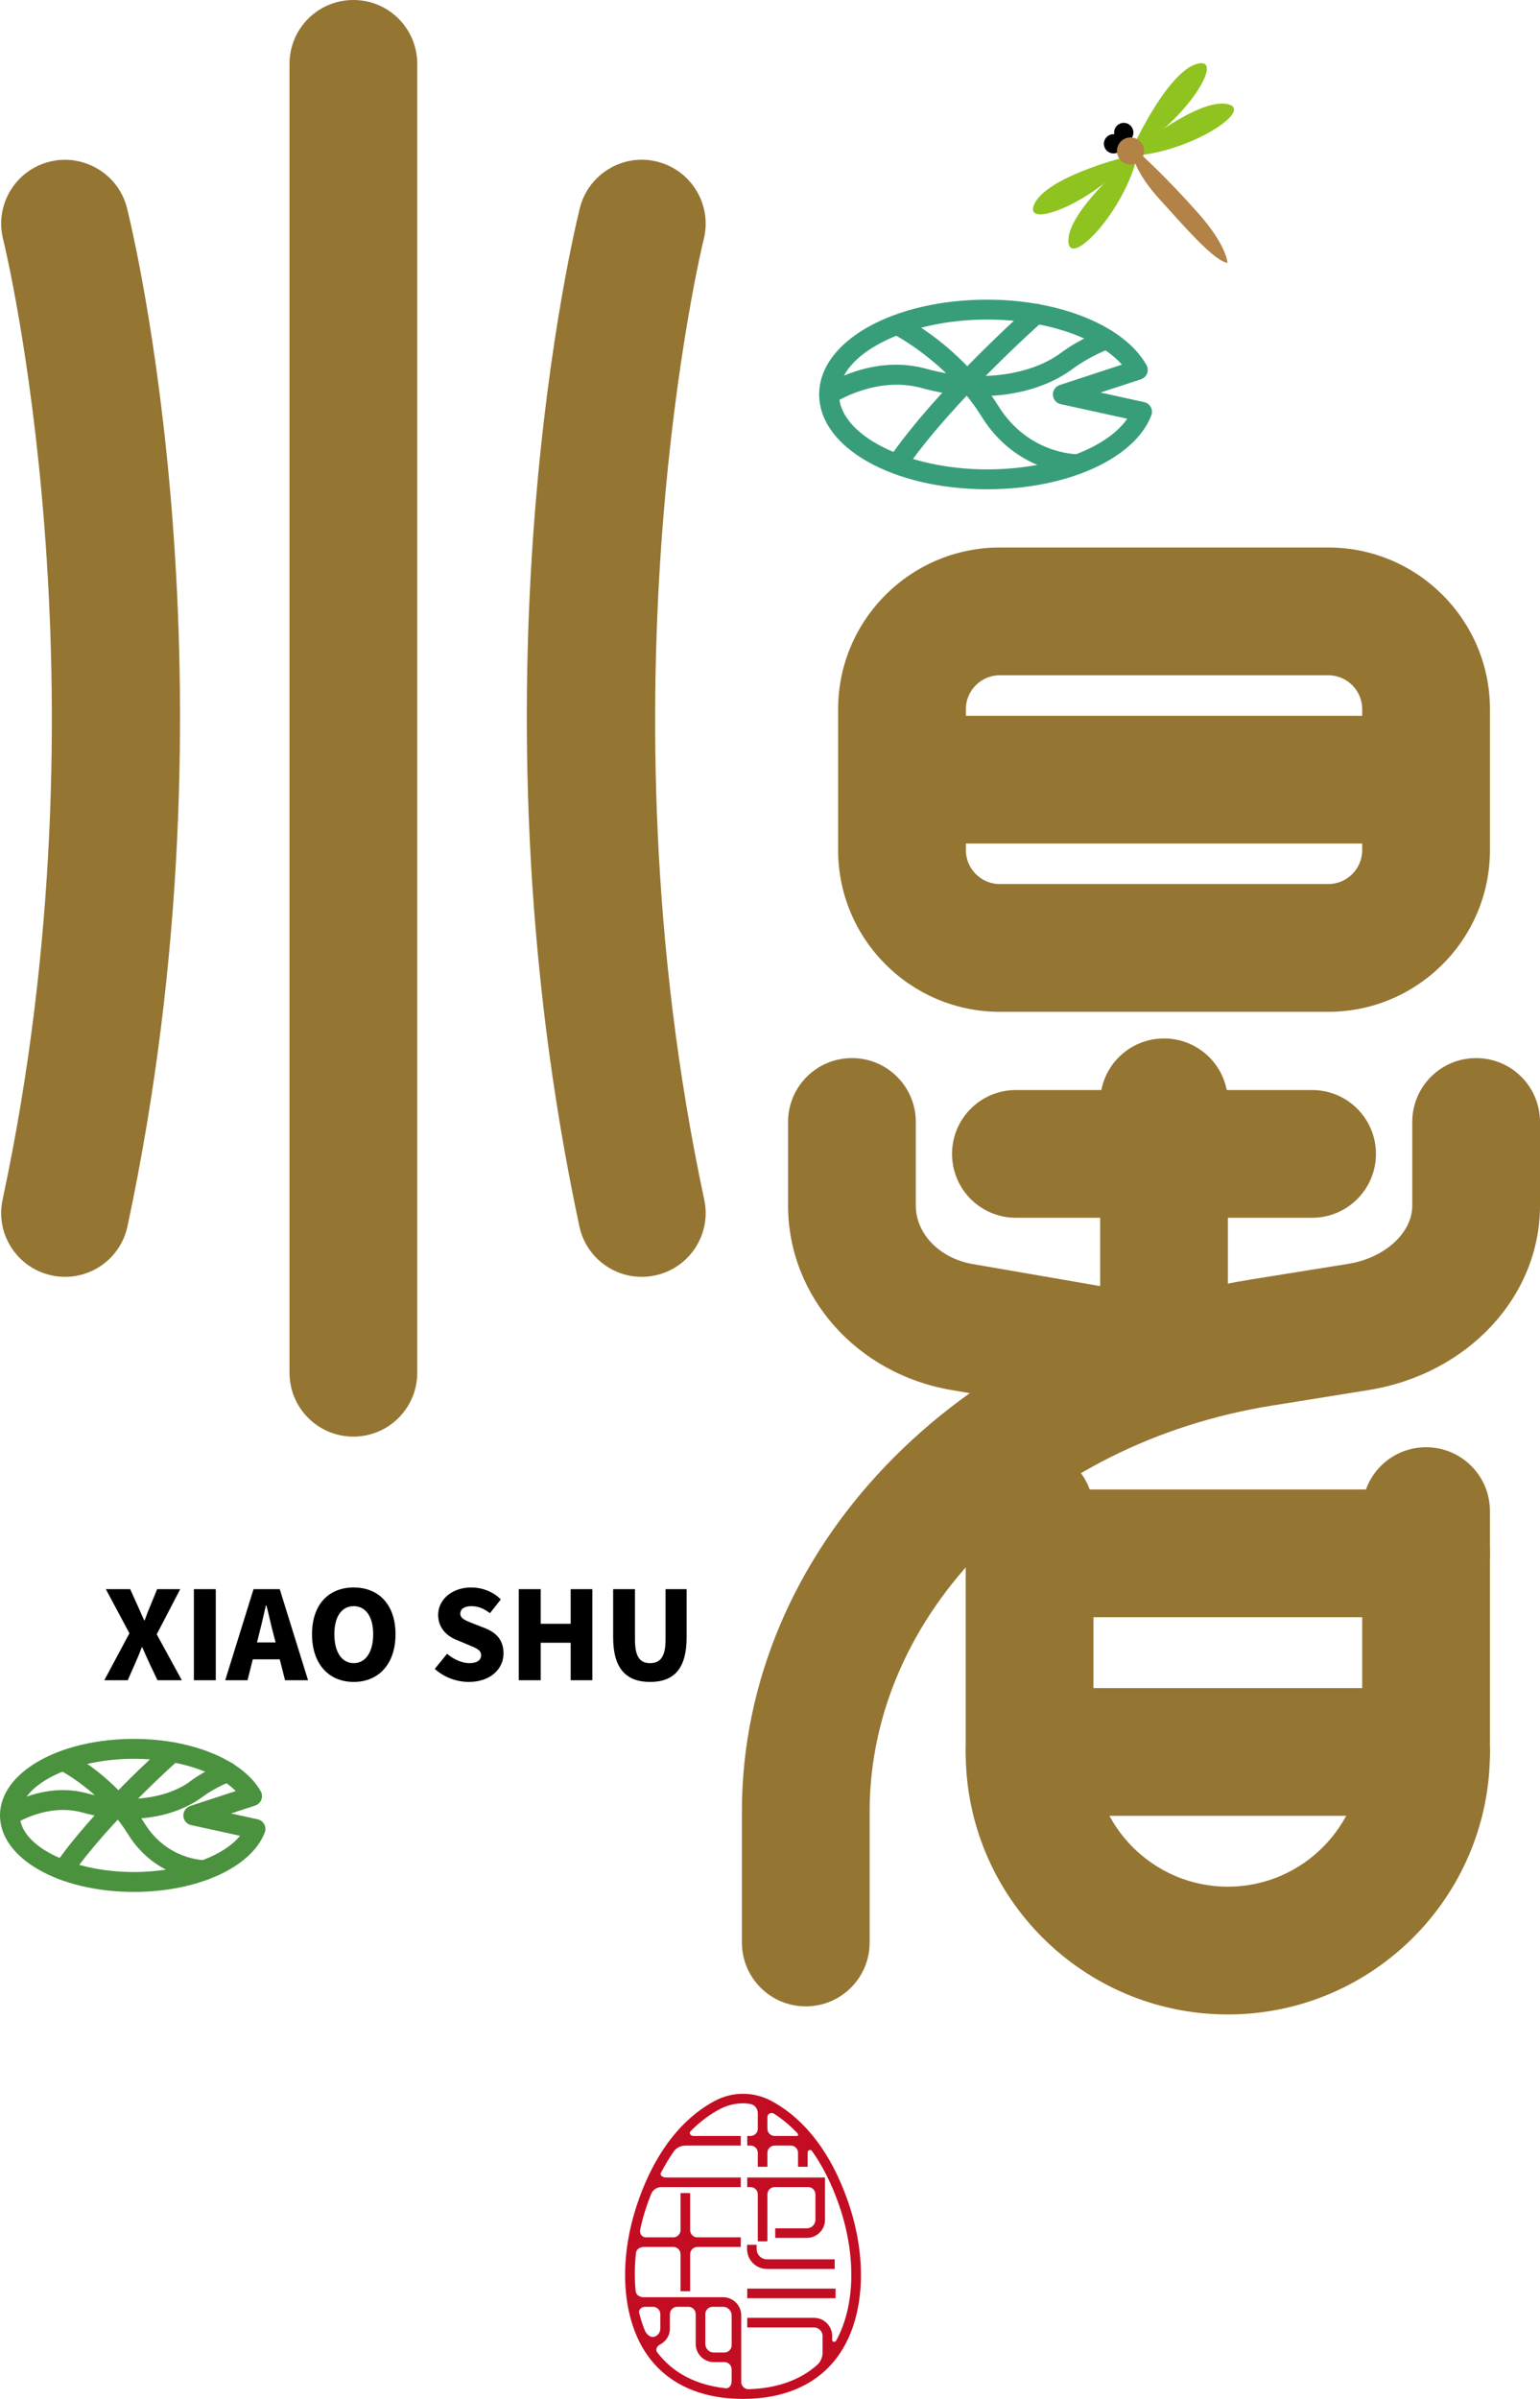 <?xml version="1.0" encoding="iso-8859-1"?>
<!-- Generator: Adobe Illustrator 27.0.0, SVG Export Plug-In . SVG Version: 6.00 Build 0)  -->
<svg version="1.1" id="&#x56FE;&#x5C42;_1" xmlns="http://www.w3.org/2000/svg" xmlns:xlink="http://www.w3.org/1999/xlink" x="0px"
	 y="0px" viewBox="0 0 433.587 675.327" style="enable-background:new 0 0 433.587 675.327;" xml:space="preserve">
<g>
	<g>
		<g>
			<g>
				<path style="fill:#C30D23;" d="M238.939,620.309c-5.951-17.56-15.222-25.444-21.955-28.963c-4.876-2.55-10.692-2.55-15.569,0
					c-6.733,3.519-16.003,11.403-21.955,28.963c-5.511,16.238-4.383,32.682,2.949,42.904c5.681,7.925,14.946,12.114,26.79,12.114
					s21.109-4.189,26.79-12.114C243.322,652.991,244.45,636.547,238.939,620.309z M224.127,600.126
					c0.254,0.259,0.566,0.522,0.566,0.884c0,0.165-0.133,0.298-0.298,0.298h-6.286c-1.13,0-2.046-0.916-2.046-2.046v-3.279
					c0-0.951,1.097-1.439,1.897-0.925C219.911,596.312,222.007,597.972,224.127,600.126z M184.443,657.754
					c-1.239,0.526-2.421-0.55-2.929-1.796c-0.623-1.53-1.138-3.15-1.552-4.839c-0.235-0.957,0.68-1.711,1.666-1.711h2.239
					c1.13,0,2.046,0.916,2.046,2.046v4.087C185.912,656.532,185.304,657.388,184.443,657.754z M185.057,662.245
					c-0.574-0.753-0.123-1.785,0.726-2.203c1.673-0.823,2.832-2.512,2.832-4.502v-4.087c0-1.13,0.916-2.046,2.046-2.046h3.169
					c1.13,0,2.046,0.916,2.046,2.046v8.411c0,2.814,2.285,5.105,5.099,5.105h2.971c1.13,0,2.046,0.916,2.046,2.046v3.424
					c0,1.018-0.685,2.006-1.697,1.893C195.938,671.406,189.474,668.036,185.057,662.245z M205.993,660.221
					c0,1.13-0.916,2.046-2.046,2.046h-2.971c-1.322,0-2.397-1.081-2.397-2.403v-8.411c0-1.13,0.916-2.046,2.046-2.046h2.965
					c1.322,0,2.403,1.081,2.403,2.403V660.221z M235.42,658.931c-0.293,0.532-1.122,0.42-1.122-0.187v-1.129
					c0-2.814-2.291-5.105-5.105-5.105h-18.806v2.702h18.806c1.322,0,2.403,1.081,2.403,2.403v4.63c0,1.338-0.53,2.641-1.532,3.529
					c-4.809,4.261-11.251,6.554-19.244,6.824c-1.159,0.039-2.124-0.882-2.124-2.041V651.81c0-2.814-2.291-5.105-5.105-5.105h-22.378
					c-1.071,0-2.136-0.612-2.241-1.678c-0.34-3.456-0.327-7.096,0.101-10.856c0.12-1.052,1.196-1.619,2.255-1.619h8.231
					c1.13,0,2.046,0.916,2.046,2.046v10.414h2.702v-10.414c0-1.13,0.916-2.046,2.046-2.046h12.218v-2.702h-12.218
					c-1.13,0-2.046-0.916-2.046-2.046v-10.42h-2.702v10.42c0,1.13-0.916,2.046-2.046,2.046h-7.715c-1.103,0-1.842-1.079-1.607-2.157
					c0.472-2.161,1.046-4.335,1.786-6.514c0.415-1.225,0.849-2.391,1.297-3.511c0.47-1.175,1.6-1.97,2.866-1.97h22.386v-2.702
					h-21.094c-0.836,0-1.778-0.555-1.394-1.298c1.152-2.226,2.354-4.215,3.587-5.986c0.745-1.071,1.984-1.699,3.289-1.699h15.612
					v-2.702h-13.371c-0.741,0-1.32-0.79-0.798-1.316c2.909-2.937,5.778-4.945,8.271-6.251c2.074-1.087,4.3-1.627,6.527-1.627
					c0.702,0,1.401,0.073,2.094,0.201c1.221,0.224,2.065,1.33,2.065,2.571v4.376c0,1.13-0.916,2.046-2.046,2.046h-0.926v2.702h0.926
					c1.13,0,2.046,0.916,2.046,2.046v3.917h2.702v-3.917c0-1.13,0.916-2.046,2.046-2.046h4.538c1.13,0,2.046,0.916,2.046,2.046
					v3.917h2.702v-4.039c0-0.657,0.842-0.934,1.222-0.398c2.834,3.998,5.535,9.073,7.761,15.64
					C241.15,635.242,240.705,649.329,235.42,658.931z"/>
			</g>
		</g>
		<g>
			<g>
				<path style="fill:#C30D23;" d="M213.36,630.971h2.702v-13.228c0-1.13,0.916-2.046,2.046-2.046h9.425
					c1.13,0,2.046,0.916,2.046,2.046v7.16c0,1.322-1.075,2.397-2.397,2.397h-8.918v2.702h8.918c2.814,0,5.099-2.285,5.099-5.099
					v-11.908h-21.896v2.702h0.926c1.13,0,2.046,0.916,2.046,2.046V630.971z"/>
			</g>
		</g>
		<g>
			<g>
				<rect x="210.387" y="644.278" style="fill:#C30D23;" width="24.874" height="2.702"/>
			</g>
		</g>
		<g>
			<g>
				<path style="fill:#C30D23;" d="M215.945,638.744h19.07v-2.702h-19.07c-1.604,0-2.908-1.31-2.908-2.914v-1.187h-2.702v1.187
					C210.334,636.224,212.849,638.744,215.945,638.744z"/>
			</g>
		</g>
	</g>
	<g>
		<path d="M36.439,459.801l-6.642-12.431h6.856l2.064,4.579c0.546,1.21,1.139,2.562,1.874,4.199h0.142
			c0.569-1.637,1.115-2.989,1.637-4.199l1.874-4.579h6.5l-6.619,12.716l7.069,12.929h-6.856l-2.372-5.006
			c-0.617-1.328-1.21-2.681-1.898-4.27h-0.142c-0.617,1.589-1.162,2.942-1.756,4.27l-2.206,5.006h-6.595L36.439,459.801z"/>
		<path d="M54.587,447.37h6.168v25.645h-6.168V447.37z"/>
		<path d="M78.761,467.131h-7.591l-1.471,5.883h-6.287l7.971-25.645h7.378l7.971,25.645h-6.476L78.761,467.131z M77.598,462.363
			l-0.569-2.183c-0.688-2.538-1.328-5.599-2.016-8.232H74.87c-0.617,2.681-1.305,5.694-1.969,8.232l-0.546,2.183H77.598z"/>
		<path d="M87.847,460.062c0-8.422,4.745-13.166,11.743-13.166s11.767,4.792,11.767,13.166c0,8.398-4.768,13.427-11.767,13.427
			S87.847,468.46,87.847,460.062z M105.07,460.062c0-4.982-2.111-7.9-5.48-7.9c-3.369,0-5.456,2.918-5.456,7.9
			s2.088,8.137,5.456,8.137C102.958,468.199,105.07,465.044,105.07,460.062z"/>
		<path d="M122.411,469.812l3.464-4.246c1.827,1.566,4.223,2.633,6.239,2.633c2.277,0,3.345-0.878,3.345-2.254
			c0-1.471-1.4-1.969-3.606-2.894l-3.274-1.376c-2.704-1.068-5.219-3.321-5.219-7.046c0-4.294,3.867-7.734,9.323-7.734
			c2.965,0,6.097,1.115,8.327,3.369l-3.06,3.867c-1.684-1.281-3.274-1.969-5.267-1.969c-1.898,0-3.084,0.759-3.084,2.135
			c0,1.423,1.637,1.969,3.914,2.87l3.203,1.257c3.155,1.281,5.053,3.416,5.053,7.046c0,4.27-3.582,8.018-9.774,8.018
			C128.65,473.489,125.068,472.256,122.411,469.812z"/>
		<path d="M146.063,447.37h6.168v9.75h8.445v-9.75h6.097v25.645h-6.097v-10.557h-8.445v10.557h-6.168V447.37z"/>
		<path d="M172.633,460.94v-13.57h6.144v14.234c0,4.863,1.447,6.595,4.27,6.595c2.799,0,4.341-1.732,4.341-6.595V447.37h5.931v13.57
			c0,8.659-3.44,12.55-10.272,12.55C176.191,473.489,172.633,469.599,172.633,460.94z"/>
	</g>
	<g>
		<g>
			<g>
				<path style="fill:#957532;" d="M99.495,404.431c-9.94,0-17.982-8.042-17.982-17.982V17.982C81.513,8.042,89.555,0,99.495,0
					s17.982,8.042,17.982,17.982v368.467C117.477,396.389,109.435,404.431,99.495,404.431z"/>
			</g>
			<g>
				<g>
					<path style="fill:#957532;" d="M18.338,359.452c-1.257,0-2.515-0.119-3.772-0.403c-9.726-2.064-15.918-11.624-13.831-21.327
						C31.694,192.797,1.186,68.583,0.878,67.35c-2.42-9.632,3.416-19.405,13.048-21.825c9.513-2.396,19.429,3.392,21.825,13.048
						c1.352,5.385,32.833,133.632,0.142,286.646C34.09,353.664,26.641,359.452,18.338,359.452z"/>
				</g>
				<g>
					<path style="fill:#957532;" d="M180.675,359.452c-8.303,0-15.752-5.765-17.555-14.234
						c-32.69-153.014-1.21-281.261,0.142-286.646c2.396-9.632,12.265-15.515,21.825-13.048c9.608,2.42,15.467,12.194,13.048,21.825
						c-0.308,1.234-30.721,125.875,0.142,270.372c2.088,9.703-4.104,19.263-13.831,21.327
						C183.19,359.334,181.932,359.452,180.675,359.452z"/>
				</g>
			</g>
		</g>
	</g>
	<g>
		<g>
			<circle cx="313.513" cy="40.479" r="2.713"/>
		</g>
		<g>
			<circle cx="316.395" cy="37.299" r="2.713"/>
		</g>
		<g>
			<g>
				<path style="fill:#8FC31F;" d="M319.918,39.51c0,0,9.229-19.566,17.221-21.566c7.992-2-3.339,15.931-16.91,23.62"/>
			</g>
			<g>
				<path style="fill:#8FC31F;" d="M320.229,41.564c0,0,17.071-13.794,25.174-12.301c8.102,1.492-9.641,13.115-25.179,14.488"/>
			</g>
		</g>
		<g>
			<g>
				<path style="fill:#8FC31F;" d="M315.645,44.539c0,0-20.949,5.399-24.411,12.875s16.275-0.294,26.37-12.185"/>
			</g>
			<g>
				<path style="fill:#8FC31F;" d="M317.604,45.229c0,0-16.748,14.184-16.8,22.423s14.689-7.012,18.95-22.018"/>
			</g>
		</g>
		<g>
			<circle style="fill:#B28247;" cx="318.292" cy="42.5" r="3.811"/>
		</g>
		<g>
			<path style="fill:#B28247;" d="M319.099,44.207c0,0,0.62,4.455,7.5,12.018s15.158,17.189,19.007,17.794
				c0,0-0.171-4.826-8.008-13.721c-9.073-10.297-16.432-16.897-16.432-16.897"/>
		</g>
	</g>
	<g>
		<g>
			<path style="fill:#4B923F;" d="M37.72,532.607c-21.137,0-37.72-9.466-37.72-21.541c0-12.075,16.582-21.541,37.72-21.541
				c16.345,0,30.698,5.931,35.68,14.732c0.427,0.735,0.498,1.589,0.19,2.372c-0.308,0.783-0.949,1.4-1.732,1.661l-6.809,2.23
				l7.473,1.637c0.807,0.166,1.471,0.688,1.874,1.4c0.38,0.735,0.427,1.566,0.142,2.349
				C70.719,525.727,55.583,532.607,37.72,532.607z M37.72,495.125c-17.413,0-32.121,7.307-32.121,15.942
				s14.708,15.942,32.121,15.942c13.071,0,25.004-4.223,29.867-10.201l-13.759-3.013c-1.234-0.261-2.135-1.328-2.206-2.586
				c-0.047-1.257,0.735-2.396,1.922-2.799l12.834-4.199C60.992,498.731,49.913,495.125,37.72,495.125z"/>
		</g>
		<g>
			<path style="fill:#4B923F;" d="M17.816,529.262c-0.546,0-1.091-0.166-1.589-0.498c-1.257-0.878-1.589-2.61-0.712-3.891
				c10.652-15.491,30.366-32.975,31.196-33.71c1.115-1.044,2.918-0.925,3.938,0.237c1.02,1.162,0.925,2.918-0.237,3.938
				c-0.19,0.19-20.022,17.769-30.294,32.714C19.572,528.835,18.694,529.262,17.816,529.262z"/>
		</g>
		<g>
			<path style="fill:#4B923F;" d="M57.623,529.262c-0.735,0-13.712-0.19-21.635-12.977c-7.496-12.075-19.287-18.03-19.405-18.077
				c-1.376-0.688-1.945-2.372-1.257-3.748c0.664-1.423,2.349-1.898,3.725-1.281c0.546,0.285,13.309,6.69,21.683,20.165
				c6.31,10.154,16.464,10.32,16.891,10.32c1.542,0.024,2.799,1.257,2.776,2.799C60.399,528.005,59.165,529.238,57.623,529.262
				L57.623,529.262z"/>
		</g>
		<g>
			<path style="fill:#4B923F;" d="M2.799,513.866c-0.901,0-1.779-0.451-2.325-1.257c-0.854-1.281-0.498-3.013,0.783-3.867
				c0.427-0.308,11.174-7.236,23.296-3.891c10.818,2.989,22.252,1.661,29.108-3.464c4.46-3.298,9.252-5.077,9.466-5.148
				c1.447-0.617,3.037,0.214,3.582,1.684c0.522,1.447-0.237,3.037-1.684,3.582c-0.047,0-4.27,1.566-8.042,4.365
				c-8.303,6.144-21.303,7.923-33.924,4.341c-9.774-2.61-18.646,3.131-18.718,3.179C3.867,513.7,3.345,513.866,2.799,513.866z"/>
		</g>
	</g>
	<g>
		<g>
			<path style="fill:#389E79;" d="M277.964,137.736c-26.546,0-47.328-11.719-47.328-26.688s20.781-26.688,47.328-26.688
				c20.544,0,38.574,7.378,44.813,18.385c0.427,0.712,0.498,1.589,0.19,2.372c-0.308,0.783-0.949,1.4-1.732,1.661l-11.387,3.725
				l12.289,2.704c0.807,0.166,1.471,0.688,1.874,1.4c0.38,0.735,0.427,1.566,0.142,2.349
				C319.408,129.172,300.406,137.736,277.964,137.736z M277.964,89.958c-22.632,0-41.729,9.655-41.729,21.09
				s19.097,21.09,41.729,21.09c17.863,0,33.592-5.836,39.404-14.258l-18.717-4.104c-1.234-0.261-2.135-1.328-2.206-2.586
				c-0.047-1.257,0.735-2.396,1.922-2.799l17.508-5.741C309.159,95.035,294.309,89.958,277.964,89.958z"/>
		</g>
		<g>
			<path style="fill:#389E79;" d="M252.556,133.466c-0.546,0-1.091-0.166-1.589-0.498c-1.257-0.878-1.589-2.61-0.712-3.891
				c13.546-19.666,38.597-41.895,39.665-42.82c1.139-1.044,2.942-0.925,3.938,0.237c1.02,1.162,0.925,2.918-0.237,3.938
				c-0.261,0.237-25.621,22.703-38.764,41.824C254.312,133.039,253.434,133.466,252.556,133.466z"/>
		</g>
		<g>
			<path style="fill:#389E79;" d="M303.323,133.466c-0.949,0-17.057-0.261-26.949-16.179c-9.679-15.562-24.909-23.249-25.052-23.32
				c-1.376-0.688-1.945-2.372-1.257-3.748c0.688-1.423,2.349-1.922,3.725-1.281c0.688,0.356,16.772,8.445,27.329,25.407
				c8.303,13.332,21.635,13.522,22.205,13.522c1.542,0,2.776,1.257,2.799,2.799c0,1.542-1.257,2.776-2.776,2.799
				C303.323,133.466,303.323,133.466,303.323,133.466z"/>
		</g>
		<g>
			<path style="fill:#389E79;" d="M233.435,113.847c-0.901,0-1.779-0.451-2.325-1.257c-0.854-1.281-0.498-3.013,0.783-3.867
				c0.569-0.38,13.759-9.181,29.061-4.863c13.925,3.819,28.824,2.088,37.767-4.531c5.599-4.152,11.601-6.358,11.862-6.453
				c1.447-0.546,3.037,0.237,3.582,1.684c0.522,1.447-0.237,3.037-1.684,3.582c-0.047,0-5.504,2.04-10.438,5.67
				c-10.367,7.734-26.688,9.869-42.583,5.409c-12.787-3.464-24.364,4.057-24.482,4.152
				C234.503,113.681,233.981,113.847,233.435,113.847z"/>
		</g>
	</g>
	<g>
		<g>
			<g>
				<path style="fill:#957532;" d="M369.416,342.822h-83.387c-9.94,0-17.982-8.042-17.982-17.982s8.042-17.982,17.982-17.982h83.387
					c9.94,0,17.982,8.042,17.982,17.982S379.356,342.822,369.416,342.822z"/>
			</g>
			<g>
				<path style="fill:#957532;" d="M327.735,384.029c-9.94,0-17.982-8.042-17.982-17.982v-55.726c0-9.94,8.042-17.982,17.982-17.982
					s17.982,8.042,17.982,17.982v55.726C345.717,375.987,337.675,384.029,327.735,384.029z"/>
			</g>
			<g>
				<path style="fill:#957532;" d="M373.971,284.843h-92.473c-25.099,0-45.525-20.426-45.525-45.525v-39.665
					c0-25.099,20.426-45.525,45.525-45.525h92.473c25.099,0,45.525,20.426,45.525,45.525v39.665
					C419.495,264.418,399.07,284.843,373.971,284.843z M281.498,190.093c-5.267,0-9.56,4.294-9.56,9.56v39.665
					c0,5.267,4.294,9.56,9.56,9.56h92.473c5.267,0,9.56-4.294,9.56-9.56v-39.665c0-5.267-4.294-9.56-9.56-9.56H281.498z"/>
			</g>
			<g>
				<path style="fill:#957532;" d="M388.252,237.468H260.598c-9.94,0-17.982-8.042-17.982-17.982c0-9.94,8.042-17.982,17.982-17.982
					h127.654c9.94,0,17.982,8.042,17.982,17.982C406.234,229.426,398.192,237.468,388.252,237.468z"/>
			</g>
			<g>
				<g>
					<path style="fill:#957532;" d="M345.693,567.1c-40.709,0-73.803-33.094-73.803-73.803v-67.896
						c0-9.94,8.042-17.982,17.982-17.982s17.982,8.042,17.982,17.982v67.896c0,20.853,16.986,37.838,37.838,37.838
						s37.838-16.986,37.838-37.838v-67.896c0-9.94,8.042-17.982,17.982-17.982c9.94,0,17.982,8.042,17.982,17.982v67.896
						C419.495,534.007,386.402,567.1,345.693,567.1z"/>
				</g>
				<g>
					<path style="fill:#957532;" d="M401.513,455.27H289.872c-9.94,0-17.982-8.042-17.982-17.982s8.042-17.982,17.982-17.982
						h111.641c9.94,0,17.982,8.042,17.982,17.982S411.453,455.27,401.513,455.27z"/>
				</g>
				<g>
					<path style="fill:#957532;" d="M401.513,511.185H289.872c-9.94,0-17.982-8.042-17.982-17.982
						c0-9.94,8.042-17.982,17.982-17.982h111.641c9.94,0,17.982,8.042,17.982,17.982
						C419.495,503.143,411.453,511.185,401.513,511.185z"/>
				</g>
			</g>
			<g>
				<path style="fill:#957532;" d="M226.864,564.823c-9.94,0-17.982-8.042-17.982-17.982v-36.842
					c0-73.423,60.352-136.455,143.501-149.835l27.163-4.365c10.296-1.637,18.077-8.683,18.077-16.393v-23.557
					c0-9.94,8.042-17.982,17.982-17.982c9.94,0,17.982,8.042,17.982,17.982v23.557c0,25.597-20.331,47.446-48.348,51.93
					l-27.163,4.365c-65.594,10.557-113.23,58.62-113.23,114.298v36.842C244.846,556.781,236.804,564.823,226.864,564.823z"/>
			</g>
			<g>
				<path style="fill:#957532;" d="M324.437,400.825c-1.02,0-2.064-0.071-3.084-0.261l-53.614-9.276
					c-26.57-4.555-45.857-26.38-45.857-51.882v-23.557c0-9.94,8.042-17.982,17.982-17.982s17.982,8.042,17.982,17.982v23.557
					c0,7.924,6.737,14.851,15.989,16.44l53.638,9.276c9.798,1.684,16.345,11.008,14.661,20.781
					C340.616,394.657,333.025,400.825,324.437,400.825z"/>
			</g>
		</g>
	</g>
</g>
</svg>
